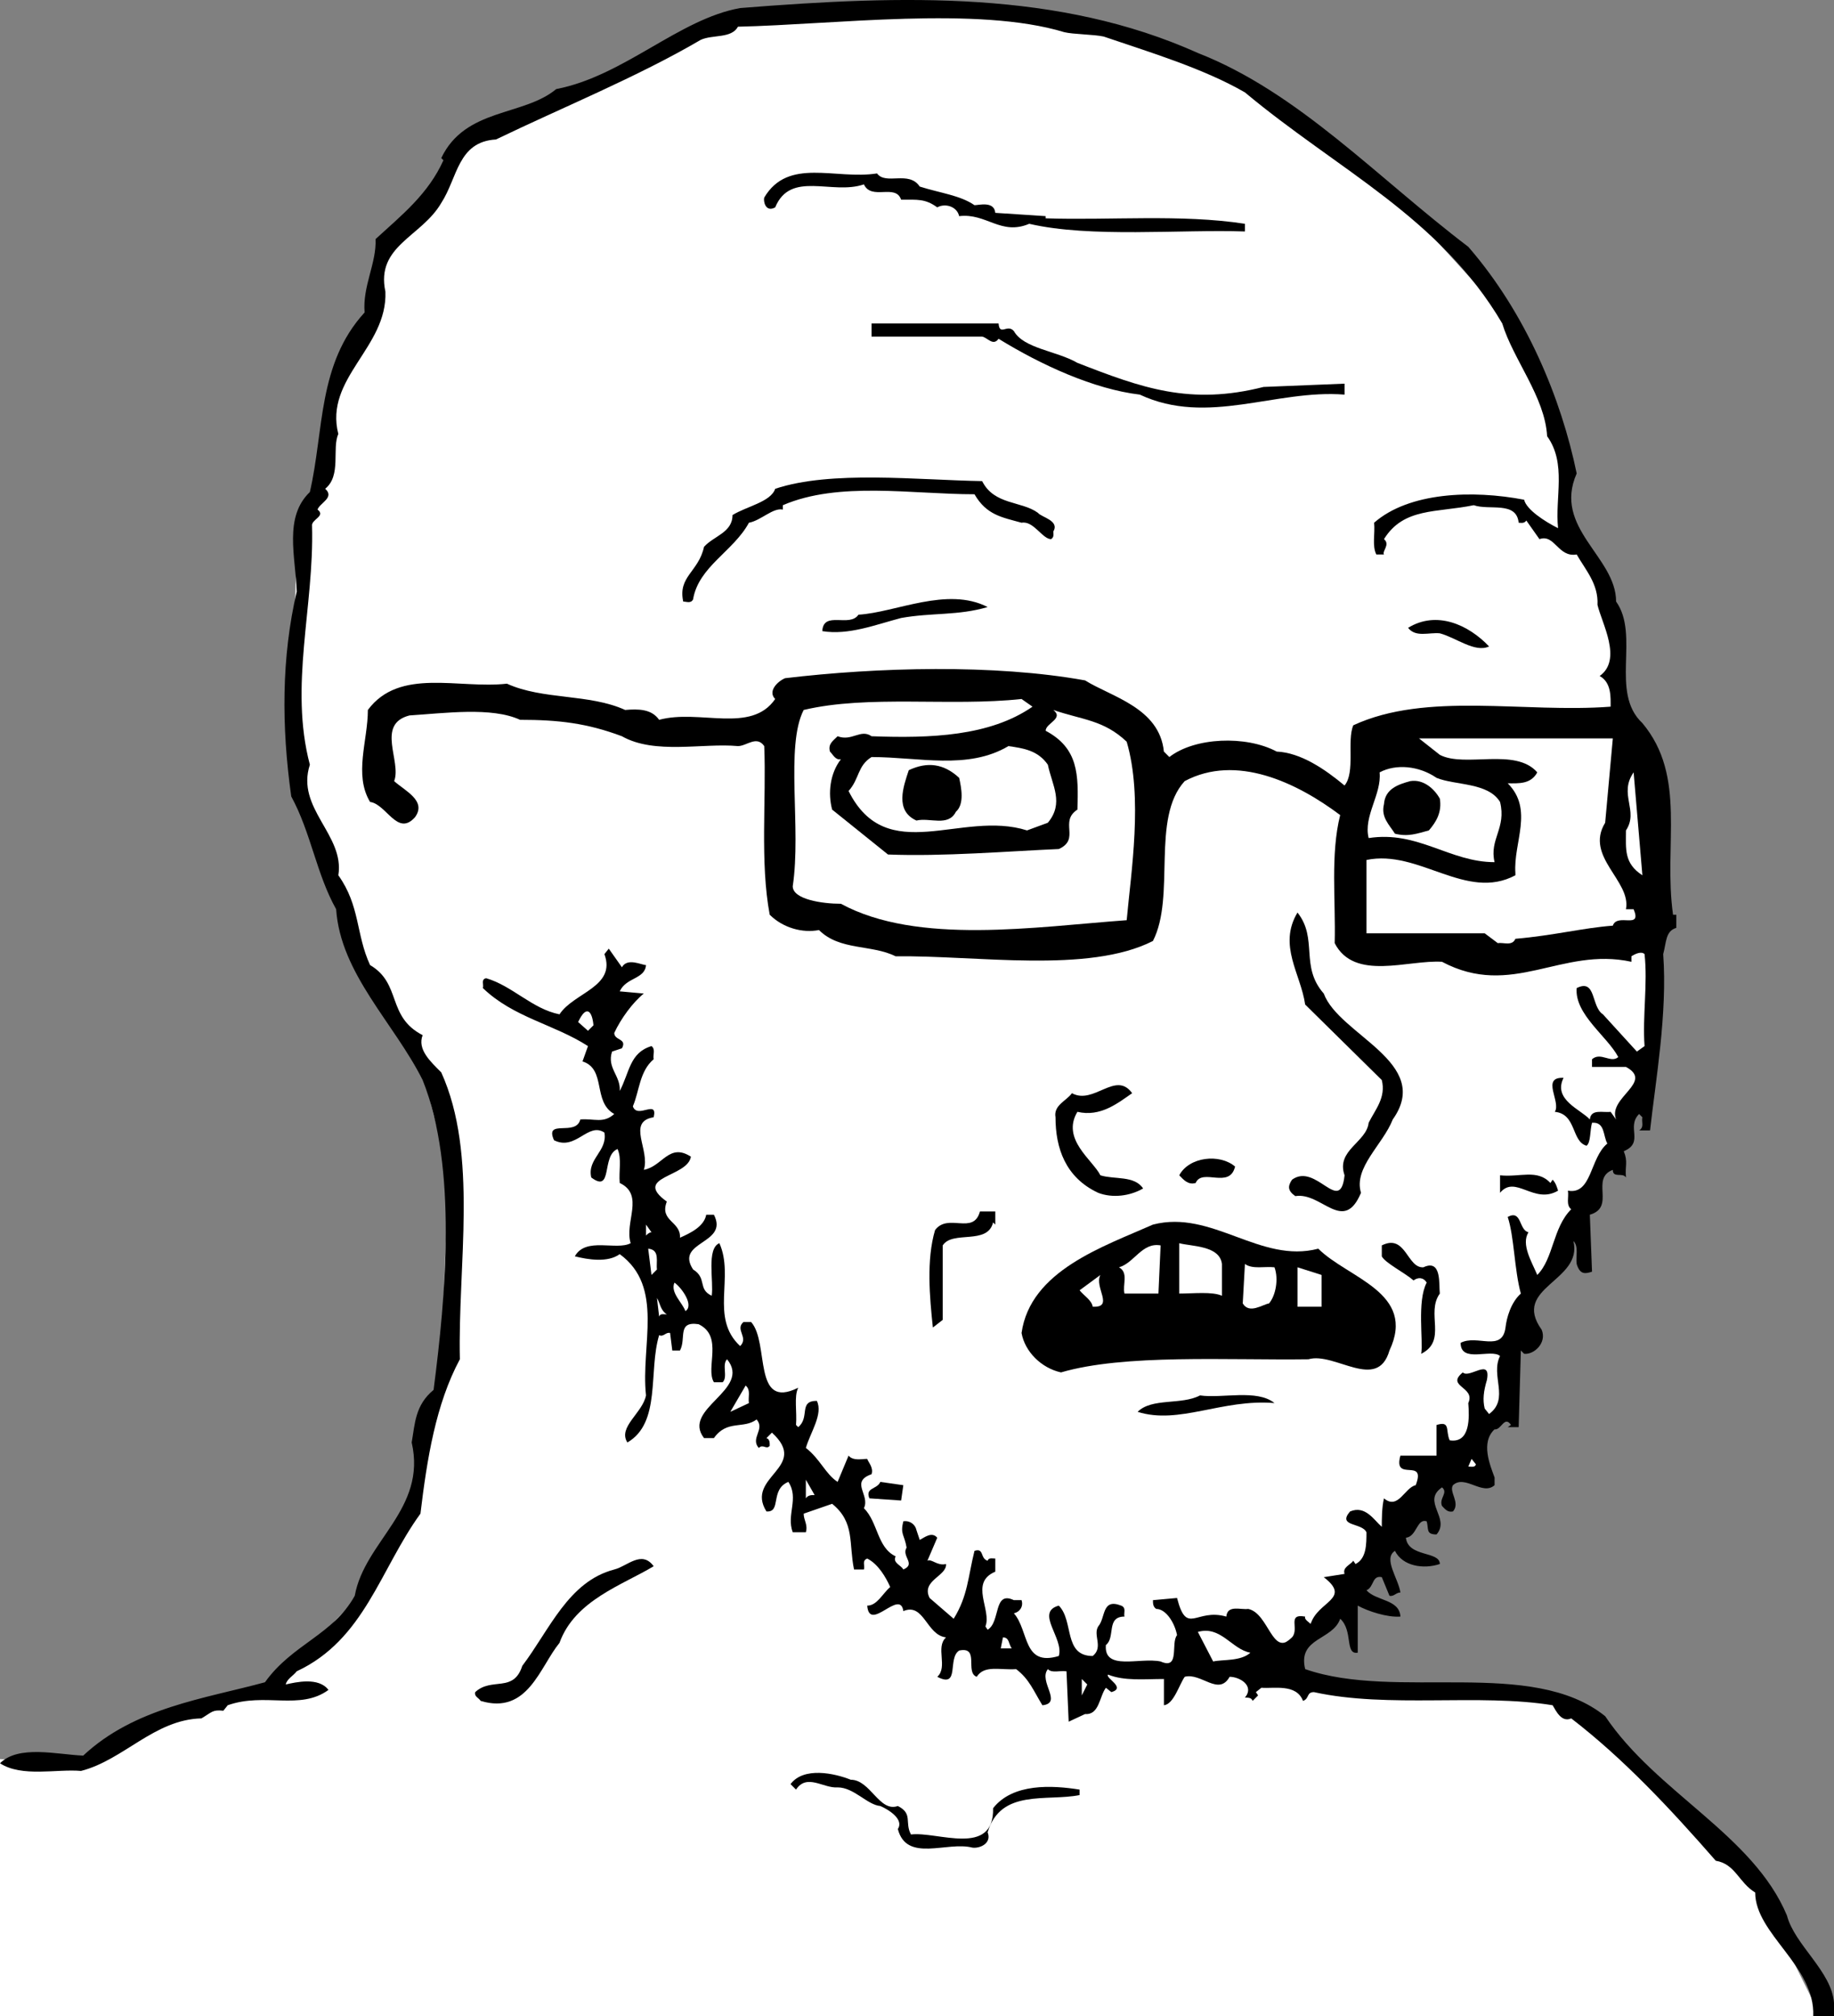 <?xml version="1.0" encoding="iso-8859-1"?>
<!-- Generator: Adobe Illustrator 12.0.0, SVG Export Plug-In . SVG Version: 6.00 Build 51448)  -->
<!DOCTYPE svg PUBLIC "-//W3C//DTD SVG 1.1//EN" "http://www.w3.org/Graphics/SVG/1.1/DTD/svg11.dtd">
<svg  version="1.1" xmlns="http://www.w3.org/2000/svg" xmlns:xlink="http://www.w3.org/1999/xlink" viewBox="0 0 167.5 184.139"
	 style="overflow:visible;enable-background:new 0 0 167.5 184.139;" xml:space="preserve">
<rect x="0" y="0" width="167.5" height="184.139" fill="#808080" stroke="none"/>
<g id="Layer_3">
</g>
<g id="Layer_2">
	<path style="fill:#FFFFFF;" d="M0,160.654l8.083,0.428l10.457-5.762l4.481-0.64l2.774-1.708l6.615-6.828
		c0,0,4.695-0.428,7.896-20.273c0.64-25.821,1.28-16.432,1.28-16.432l-2.988-11.523l-5.762-9.176l-5.335-14.725l-0.64-14.938
		l0.213-9.176l1.92-4.055l0.641-5.975l1.92-8.109l2.561-4.268l1.281-4.908l6.829-9.603l17.072-7.042c0,0,4.908-7.683,30.943-5.122
		s36.704,16.645,46.734,27.528c5.549,13.871,4.269,7.042,6.402,18.353c4.481,9.816,4.268,13.23,4.268,15.578
		s3.842,8.109,3.842,11.31s0.854,21.34-1.494,25.822s-6.401,14.724-11.523,20.699c-0.641,9.604-2.349,9.815-5.549,11.95
		s0.214,1.493-3.414,5.335s-8.749,10.03-8.749,10.03l-5.549,4.268l1.494,1.707l10.029,1.067h14.085l18.565,15.792l6.888,13.88H0
		v-22.856"/>
</g>
<g id="Layer_1">
	<path d="M109.4,4.839c9.199,3.6,16.399,11.4,24.699,17.7c5.301,6.1,8.5,13.9,9.9,20.7c-2.2,5,3.6,7.6,3.6,11.7
		c2.2,3.1-0.6,8.3,2.4,11.1c4.1,4.9,1.9,11.1,2.8,17.5h0.3v1.2c-1,0.3-0.899,1.3-1.199,2.399c0.399,5.4-0.7,11.601-1.2,16.101h-1
		c0.5-0.301,0.2-0.801,0.3-1.2l-0.3-0.3c-1.2,1.199,0.5,2.6-1.4,3.399c0.4,1,0.101,1.3,0.2,2.4c-0.3-0.5-1.2,0.1-1.2-0.7
		c-2.1,0.8,0.3,3.4-2.1,4.1l0.2,5.2c-0.601,0.2-1.101,0.3-1.4-0.7c-0.1-0.699,0.2-1.6-0.3-2.1c0.899,3.7-5.7,4.2-2.9,8.1
		c0.5,1.2-0.7,2.301-1.6,2.2l-0.3-0.3l-0.2,7h-1l0.3-0.2c-0.6-0.899-0.9,0.5-1.5,0.4c-1.3,1.2-0.4,3.3,0,4.399v0.7
		c-1.1,1-2.7-1-3.8,0c-0.4,0.601,0.7,1.601,0,2.4c-0.5,0.1-0.7-0.2-1-0.5c-0.3-0.7,0.6-1.2,0-1.7c-1.9,1.3,0.8,2.8-0.5,4.3
		c-1,0-0.7-0.5-0.9-1.2c-0.899-0.3-0.899,1.4-1.899,1.5c0.199,1.801,3.1,1.2,3.1,2.4c-1.5,0.5-3.4,0.2-4.1-1.2
		c-1.101,0.7,0.3,2.5,0.5,3.8c-0.4,0-0.601,0.4-1,0.301l-0.7-1.7c-0.9-0.2-0.7,0.899-1.4,1.2c0.9,1,3,0.8,3.101,2.399
		c-1.2,0.101-3-0.5-3.9-1v4.3c-1.2,0.2-0.4-2-1.6-3.1c-0.7,2-3.9,1.7-3.2,4.6c8.3,2.9,20.7-1.1,27.399,4.3
		c4.7,7,13.5,10.801,16.601,18.201c0.7,2.699,4.1,5.1,4.3,8v1.199h-1.9c0.2-4.6-5.3-7.5-5.3-11.3c-1.5-0.899-1.8-2.601-3.6-2.899
		c-4.2-4.801-8.4-9.301-13.2-13c-0.9,0.399-1.4-0.701-1.7-1.201c-6.7-1.1-15,0.301-21.8-1.199c-0.7,0-0.4,0.6-1,0.8
		c-0.6-1.6-2.7-1.1-3.8-1.2l-0.5,0.4l0.2,0.3l-0.5,0.5c-0.101-0.3-0.4-0.3-0.7-0.3c0.899-1.101-0.5-1.9-1.4-1.9
		c-1,1.801-2.6-0.399-4.1,0c-0.5,0.7-1,2.5-1.9,2.6v-2.399c-1.8,0-3.6,0.2-5.1-0.4c-0.3,0.301,1.7,1.2,0.3,1.601l-0.5-0.4
		c-0.6,0.801-0.6,2.5-1.9,2.4l-1.5,0.699l-0.199-4.6c-0.601-0.1-1.301,0.2-1.7-0.2c-0.9,1.101,1.399,3.101-0.5,3.3
		c-0.8-1.3-1.2-2.399-2.4-3.3c-1.5,0.101-2.899-0.399-3.6,0.7c-1.101-0.399,0.3-2.8-1.601-2.399c-1.1,0.699,0.101,3.5-2,2.399
		c1-0.899-0.199-2.7,0.801-3.6c-1.801-0.2-2-3.2-3.9-2.4c-0.3-2.1-3.1,2-3.3-0.5c0.899,0,1.399-1.1,2.1-1.7
		c-0.399-0.899-1.1-2.1-2.1-2.6c-0.5,0.2-0.2,0.6-0.3,1H78c-0.5-2.4,0.1-4.3-2-6l-2.6,0.9c0,0.6,0.399,1,0.199,1.699H72.4
		c-0.601-1.6,0.6-3.1-0.4-4.6c-1.7,0.7-0.6,2.8-2,2.7c-2-3.2,4-4,0.5-7.2l-0.5,0.5c0.3,0.1,0.3,0.4,0.3,0.7
		c-0.3,0.399-0.6-0.2-1,0.2c-0.8-0.9,0.601-1.7-0.2-2.601c-1.199,0.9-2.699,0-3.899,1.7h-0.9c-2.1-2.7,4.4-4.4,2.101-7.2
		c-0.5,0.5,0.1,1.601-0.4,2.101h-0.8c-0.8-1.301,0.899-4.2-1.4-5.301c-2-0.3-1.1,1.301-1.7,2.4H61.4l-0.2-1.6
		c-0.4-0.101-0.601,0.399-1,0.199c-1,3.301,0.2,8-2.9,9.801c-0.899-1.4,1.4-2.7,1.7-4.301c-0.5-4.6,1.7-9.899-2.4-12.899
		c-1.1,0.8-2.899,0.5-4.1,0.2c1-1.801,3.8-0.5,5.1-1.2c-0.6-1.9,1.301-4.4-1-5.5c-0.1-1.101,0.2-2.2-0.199-3.101
		c-1.5,0.601-0.4,4.101-2.4,2.601c-0.4-1.7,1.5-2.4,1.2-4.101c-1.5-1-2.601,1.7-4.601,0.7c-0.899-2,2-0.3,2.4-1.899
		c1.3-0.101,2.1,0.399,3.1-0.5c-2-1.101-0.699-4.101-2.899-4.801l0.5-1.399c-3.101-2-6.8-2.601-9.601-5.3
		c0.101-0.301-0.199-0.801,0.301-0.9c2.399,0.7,4.199,2.8,6.699,3.3c1.301-2,5.2-2.5,4.101-5.5l0.399-0.5l1.2,1.7
		c0.5-0.9,1.8-0.2,2.2-0.2c-0.1,1.3-1.8,1.101-2.4,2.4l2.2,0.2c-1,0.8-2.1,2.3-2.7,3.6c0,0.7,1.2,0.5,0.7,1.4l-0.899,0.3
		c-0.5,1.5,0.8,2.2,0.699,3.6c0.9-1.7,0.9-3.5,2.9-4.1c0.4,0.3,0.1,0.8,0.2,1.2c-1.3,1.1-1.3,2.899-1.9,4.3c0.4,1.2,2.3-0.7,1.9,1
		c-2.5,0.399-0.3,3-0.9,4.8c1.7-0.3,2.3-2.5,4.3-1.2c-0.3,1.9-5.399,1.8-2.199,4.101c-0.7,1.8,1.3,1.8,1.199,3.3
		c0.9-0.4,2.2-1,2.4-2.101h0.7c1.399,2.7-3.601,2.4-1.9,5c1.3,0.801,0.4,1.801,1.7,2.4c0.2-1.3-0.5-4.3,0.7-4.8
		c1.399,3.1-0.9,6.8,1.899,9.399c0.801-0.8-0.5-1.5,0.301-2.199H68.6c1.7,1.899,0.101,8.1,4.301,6c-0.4,0.8-0.101,2.199-0.2,3.399
		l0.2,0.2c1.1-0.9,0-2.4,1.699-2.4c0.601,1.2-0.6,2.9-1,4.301c1.301,1,1.801,2.399,2.9,3.1l1-2.4c0.4,0.5,1.2,0.301,1.7,0.301
		c0.1,0.3,0.6,0.8,0.399,1.399c-2,0.7-0.1,1.9-0.699,3.101c1.3,1.3,1.199,3.6,2.899,4.399c-0.3,0.601,0.5,0.8,0.7,1.2
		c1.2-0.5-0.2-1.2,0.3-2c-0.2-1.2-0.6-1.2-0.3-2.4c0.6-0.1,1.1,0.301,1.2,0.801l0.3,0.899c0.4-0.2,1.1-0.8,1.6-0.2l-0.899,2.101
		c0.399-0.2,0.899,0.5,1.7,0.3c0.1,1.1-2.301,1.5-1.5,3.1l2.199,1.9c1.301-2.1,1.301-3.8,1.9-6.2c0.9-0.3,0.5,0.7,1.2,0.9
		c0.1-0.3,0.399-0.2,0.7-0.2v1.2c-2.4,1-0.301,3.5-0.9,5l0.2,0.3c1.2-0.7,0.5-3.6,2.399-2.7h0.7c0.2,0.601-0.2,1.101-0.7,1.2
		c1.4,1.6,0.801,4.9,4.101,3.9c0.5-1.601-2.2-4,0-4.601c1.399,1.4,0.399,4.601,3.1,4.601c1-0.801,0-1.9,0.5-2.7
		c0.7-0.8,0.3-2.601,2.101-1.9c0.5,0.2,0.199,0.7,0.3,1c-1.7,0-0.8,1.9-1.7,2.601c-0.2,2.399,3.1,1.1,5,1.5c1.8,0.8,0.9-1.7,1.5-2.4
		c-0.2-1.1-1-2.4-1.9-2.4c-0.3-0.199-0.3-0.5-0.3-0.8l2.2-0.2c0.9,3.5,1.7,0.9,4.5,1.7c0.1-1.1,1.3-0.6,2-0.7
		c1.9,0.4,2.2,4.5,4,2.601c0.7-0.8-0.5-2.2,1.2-1.9c-0.101,0.3,0.399,0.5,0.5,0.7c0.6-2.1,3.8-2.3,1.2-4.3l1.899-0.3
		c-0.2-0.601,0.5-0.801,0.8-1.2l0.2,0.3c1-0.5,1-1.8,1-2.9c-0.399-0.899-2.7-0.5-1.5-1.899c1.4-0.601,2.2,0.8,2.9,1.399
		c0-0.6,0-1.8,0.2-2.6c1.3,1.1,1.899-1,2.899-1.2c1-2.6-2.1-0.2-1.399-2.7h3.3v-2.8c1.3-0.399,0.8,0.5,1.2,1.4
		c1.899,0.3,1.8-2.101,1.699-3.4c0.7-1.5-2.1-1.5-0.5-2.8c0.601,0.6,2.601-1.4,2.2,0.7c-0.3,1-0.399,1.8-0.2,2.6l0.4,0.5
		c1.9-1.399,0.1-3.5,1-5.3c-0.8-0.7-3.6,0.7-3.6-1.2c1.5-0.8,3.8,0.9,4.1-1.399c0.1-0.9,0.5-2.301,1.4-3.101
		c-0.601-2.2-0.601-5.2-1.2-7c1.3-0.7,1,1.2,1.899,1.4c-0.699,1.1,0.301,2.7,0.801,3.899c1.5-1.5,1.399-4.3,3.1-6
		c-0.5-0.399-0.2-1.1-0.3-1.699c2.2,0.399,2-3,3.6-4.301c-0.399-0.699-0.2-2-1.399-1.899c-0.2,0.7-0.101,1.8-0.5,2.1
		c-1.4-0.399-0.9-2.899-2.9-3.1c0.6-0.9-1.3-3.2,0.8-3.101c-1,2,1.601,2.9,2.4,3.801c0.1-1,1.2-0.601,1.899-0.7l0.5,0.7
		c-0.8-2,3.5-3.4,0.9-4.801h-3.1v-0.699c0.8-0.7,1.699,0.399,2.399-0.2c-1-1.9-4-3.9-3.8-6.3c1.8-0.9,1.3,1.699,2.4,2.399l3.1,3.4
		l0.7-0.5c-0.2-2.7,0.3-5.7,0-8.4c-0.3-0.3-0.9,0-1.2,0.2v0.5c-6.4-1.4-10.9,3.4-17.3,0c-3.101-0.2-8,1.8-9.8-1.7
		c0.1-3.899-0.4-8.1,0.5-11.7c-4-3-9.5-5.6-14.2-3.1c-3.101,3.4-0.8,10.5-2.9,14.6c-5.899,3-16.1,1.301-23.5,1.4
		c-2.2-1.1-5.1-0.5-7-2.4c-1.5,0.301-3.3-0.199-4.5-1.399c-0.899-4.8-0.3-10.5-0.5-15.4c-0.7-1-1.6,0-2.399,0
		c-3.2-0.3-7.601,0.8-10.601-0.9c-3.2-1.2-5.8-1.5-9.3-1.5c-2.6-1.2-6.9-0.6-10.1-0.4c-3.101,0.8-0.7,4.2-1.4,6c1,0.9,3,1.8,1.9,3.3
		c-1.601,1.8-2.601-1.2-4.101-1.4c-1.5-2.5-0.2-5.6-0.2-8.4c2.9-3.9,8.301-1.9,12.7-2.4c3.3,1.5,7.5,0.9,10.8,2.4
		c1.2-0.1,2.4-0.1,3.101,0.9c3.7-1,8.399,1.3,10.6-1.9c-0.7-0.7,0.2-1.6,0.9-1.9c8.399-1,19.1-1.3,27.399,0.2
		c2.4,1.5,6.801,2.5,7.2,6.5l0.5,0.5c2.3-1.8,7-2,9.8-0.5c2.2,0.1,4.4,1.6,6.2,3.1c1-1.2,0.2-4.1,0.8-5.5
		c6.7-3.1,15.601-1.1,23.5-1.7c0-0.8,0.101-2.2-1-2.8c2.101-1.5,0.2-4.8-0.199-6.5c0.1-1.9-1.101-3.2-1.9-4.6
		c-1.7,0.3-2-1.9-3.4-1.4l-1.199-1.7c-0.2,0.3-0.5,0.2-0.7,0.2c-0.2-2-2.7-1.1-4.101-1.6c-3.399,0.7-6.399,0.2-8.199,3.1
		c0.6,0.5-0.2,1.1,0,1.4h-0.7c-0.4-0.8-0.101-1.9-0.2-2.9c3.2-2.8,9-3,13.7-2.1c0.2,0.9,1.899,2,3.1,2.6c-0.3-2.8,0.8-5.9-1-8.4
		c-0.2-3.6-3.1-7-4.1-10.3c-5.7-9.7-15-14-23.5-21.1c-3.8-2.2-8.8-3.7-12.9-5.1c-0.899-0.2-2.8-0.2-3.6-0.4
		c-7.9-2.4-20.9-0.7-29.8-0.5c-0.601,1.1-2.301,0.7-3.4,1.2c-5.8,3.4-12.7,6.2-18.7,9.1c-3.5,0.2-3.5,3.5-5,5.8
		c-1.8,3.1-6,3.9-5.1,8.1c0.2,5.1-5.601,7.9-4.3,13c-0.601,1.3,0.3,3.8-1.2,5c0.899,0.8-0.5,1.3-0.7,1.9c0.8,0.6-0.6,0.9-0.5,1.5
		c0.2,7.4-2.1,14.6-0.2,21.8c-1.3,4,3.2,6.4,2.601,10.1c2,2.801,1.6,5.4,2.899,8.2c2.9,1.7,1.5,4.7,4.8,6.4
		c-0.5,1.3,0.7,2.399,1.7,3.399c3.4,7.5,1.5,17.601,1.7,26.2c-2.2,4.101-3,9.101-3.6,14.101c-3.7,5.1-5.101,11.5-11.301,14.399
		c-0.3,0.4-0.899,0.7-1,1.2c0.9-0.2,3-0.7,3.9,0.5c-2.6,1.899-5.8,0.2-9.2,1.399l-0.399,0.5c-1-0.1-1,0.101-2,0.701
		c-4.301,0.1-7.101,3.799-11,4.799c-2.2-0.199-5.4,0.601-7.4-0.699c1.7-1.7,5.2-0.801,7.6-0.7c4.7-4.399,11.101-5.2,16.601-6.7
		c2.5-3.5,6.2-4.3,8.2-7.899c0.899-5,6.6-7.9,5.199-14c0.301-1.7,0.301-3.4,2-4.801c1.101-8.5,2.2-20.3-1-28.3
		c-2.6-5.2-7.5-9.7-7.899-15.6c-1.8-3.2-2.3-7-4.101-10.3c-0.899-6.4-0.899-12.7,0.5-18.7c-0.1-3.2-1.199-6.8,1.2-9.1
		c1.3-5.6,0.7-11.7,5-16.4c-0.2-2.4,1.101-4.5,1-6.7c2.4-2.2,4.8-4.1,6.2-7.2l-0.2-0.2c2.2-4.6,7.5-3.8,10.5-6.3
		c6.2-1.2,11.2-6.4,16.8-7.4C82.6-0.461,96.7-0.861,109.4,4.839z"/>
	<path d="M80.1,15.839c0.801,1.1,2.9-0.3,3.9,1.2c1.9,0.6,3.7,0.8,5,1.7c0.4,0,1.8-0.4,1.9,0.7l4.6,0.3v0.2
		c5.8,0.2,12.4-0.4,18.2,0.5v0.7c-5.9-0.2-14.101,0.6-19.7-0.7c-2.6,1.1-3.9-1-6.4-0.7c-0.199-0.9-1.3-1.2-2-0.8
		c-1.1-0.8-1.8-0.7-3.3-0.7c-0.5-1.5-2.7,0.1-3.399-1.4c-2.9,1-6.7-1.3-8.101,2.1c-0.899,0.5-1.1-0.6-1-0.9
		C72,14.339,76.3,16.439,80.1,15.839z"/>
	<path d="M91.2,29.539c0.1,1.2,0.8,0,1.399,0.7c0.9,1.6,3.9,1.8,5.801,2.9c5.899,2.3,10.3,3.9,17,2.2l7.399-0.3v1
		c-6.3-0.5-12.5,2.9-18.7,0c-4.199-0.5-9-2.7-12.899-5.1c-0.5,0.7-1-0.1-1.5-0.2H79.6v-1.2H91.2z"/>
	<path d="M89.7,43.939c1.1,2.2,3.6,1.8,5.1,2.9c0.3,0.4,2,0.7,1.4,1.7c0,0.2,0.1,0.5-0.2,0.7c-0.8,0-1.6-1.7-2.7-1.5
		c-1.8-0.5-3.2-0.7-4.3-2.6c-5.7,0-12.4-1.2-17.5,1v0.4c-0.9-0.2-2,1-3.1,1.2c-1.4,2.6-4.601,4-5.101,7c-0.2,0.4-0.6,0.2-0.899,0.2
		c-0.5-2.3,1.399-2.7,1.899-5c0.9-1,2.601-1.3,2.601-2.9c1.3-0.8,3.5-1.2,3.899-2.4C75.9,42.939,83.8,43.839,89.7,43.939z"/>
	<path d="M90.2,55.439c-2.7,0.8-5.101,0.5-7.9,1c-2.3,0.6-4.8,1.6-7.2,1.2c0.101-1.9,2.5-0.3,3.301-1.5
		C81.8,55.939,86.5,53.539,90.2,55.439z"/>
	<path d="M136,59.039c-1.3,0.6-3-0.8-4.5-1.2c-1-0.1-2.2,0.4-2.9-0.5C131.2,55.739,134.1,57.039,136,59.039z"/>
	<path style="fill:#FFFFFF;" d="M94.3,64.539c-3.899,2.7-9.3,2.9-14.7,2.7c-1-0.7-1.8,0.5-3.1,0c-0.4,0.4-0.9,0.7-0.7,1.4
		c0.3,0.3,0.5,0.8,1,0.7c-1,1.3-1.2,3.1-0.8,4.6l5.1,4.1c5,0.2,11-0.3,15.601-0.5c2-0.9,0-2.5,1.7-3.6c0.1-3.2,0.1-5.6-2.9-7.2
		c0-0.7,1.7-1.1,0.7-1.9c2.6,0.9,4.6,0.9,6.7,2.9c1.5,5.1,0.399,11.9,0,16.3c-8.301,0.6-19.101,2.3-26.101-1.5
		c-1.7,0-4.399-0.4-4.399-1.601c0.8-5.3-0.7-12.8,1-16.1c5.899-1.4,13.399-0.3,19.899-1L94.3,64.539z"/>
	<path style="fill:#FFFFFF;" d="M147.3,67.439c-0.2,2.3-0.5,5.4-0.7,7.7c-1.899,3.101,2.4,5.3,1.9,7.9h0.7
		c0.8,1.899-1.5,0.3-1.9,1.5c-2.7,0.2-5.399,0.899-8.899,1.2c-0.301,0.699-1.101,0.3-1.601,0.399l-1.2-0.899h-10.8v-6.7
		c4.8-1,9.101,3.8,13.601,1.399v-0.199c-0.2-2.801,1.699-5.8-0.7-8.2c1,0,2.1,0.1,2.7-1c-2-2.3-6.601-0.4-8.9-1.6l-1.9-1.5H147.3z"
		/>
	<path style="fill:#FFFFFF;" d="M95.7,69.839c0.399,1.9,1.5,3.5,0,5.3l-1.9,0.7c-6-1.9-12.8,3.4-16.3-3.6c1-1.1,0.8-2.3,2.1-3.1
		c4.301,0,8.801,1.2,12.5-1C93.5,68.339,94.8,68.539,95.7,69.839z"/>
	<path d="M87.6,71.039c0.2,0.9,0.5,2.4-0.3,3.1c-0.7,1.4-2.399,0.5-3.6,0.8c-2-0.899-1.2-3.1-0.7-4.6
		C84.7,69.539,86.2,69.739,87.6,71.039z"/>
	<path style="fill:#FFFFFF;" d="M131.2,71.039c1.7,0.7,4.7,0.4,5.8,2.2c0.6,2.4-1,3.4-0.5,5.5c-4.1,0-7-2.9-11.5-2.2
		c-0.5-2,1.2-4,1-6C127.5,69.739,129.6,69.939,131.2,71.039z"/>
	<path style="fill:#FFFFFF;" d="M150,79.938c-1.7-1.1-1.5-2.399-1.5-4.1c1.2-1.8-0.7-3.3,0.7-5.3L150,79.938z"/>
	<path d="M131.5,72.939c0.2,1.2-0.3,2.1-1,2.9c-1.1,0.3-1.9,0.6-3.1,0.3c-0.5-0.8-1.301-1.5-1-2.7c0.1-1.4,1.3-1.8,2.399-2.1
		C130,71.139,131,72.039,131.5,72.939z"/>
	<path d="M120.9,90.739c1.399,3.8,10,6.3,6.3,11.5c-0.9,2.3-3.601,4.399-2.9,6.699c-1.6,3.801-3.6-0.1-6,0.301
		c-0.7-0.5-0.7-0.9-0.3-1.5c2.2-1.601,4.4,3.3,4.8-0.4c-0.8-2.3,2-3,2.2-4.8c0.6-1.2,1.6-2.3,1.2-3.9l-7-6.899
		c-0.4-2.801-2.5-5.4-0.7-8.4C120.4,85.739,118.7,88.239,120.9,90.739z"/>
	<path style="fill:#FFFFFF;" d="M54.2,93.639l-0.5,0.5l-0.9-0.8C53.6,91.639,54.1,92.438,54.2,93.639z"/>
	<path d="M103.4,99.839c-1.301,0.9-2.9,2.2-5,1.7c-1.5,2.5,1.399,4.399,2.1,5.8c1.3,0.4,3.1,0,3.9,1.2
		c-1.2,0.7-2.801,0.899-4.101,0.399c-3-1.399-3.899-4.1-3.899-6.899c-0.2-1.101,1-1.5,1.5-2.2
		C99.9,100.938,101.9,97.739,103.4,99.839z"/>
	<path d="M112.8,106.539c-0.5,2.1-3,0.1-3.6,1.5c-0.7,0.2-1.101-0.3-1.5-0.7C108.6,105.639,111.4,105.339,112.8,106.539z"/>
	<path d="M141.6,108.039l0.2-0.3c0.3,0.3,0.4,0.699,0.5,1c-2.2,1.3-3.899-1.5-5.3,0.199v-1.6
		C138.8,107.539,140.4,106.739,141.6,108.039z"/>
	<path d="M90.9,111.839l-0.2-0.2c-0.5,2.101-3.7,0.7-4.601,2.101v6.8l-0.899,0.7c-0.3-2.801-0.601-6.2,0.2-8.9
		c1.199-1.6,3.5,0.5,4.1-1.7h1.4V111.839z"/>
	<path style="fill:#FFFFFF;" d="M59.5,112.539c-0.2,0-0.4,0.2-0.5,0.3v-1L59.5,112.539z"/>
	<path d="M120.4,114.039c2.699,2.7,9,4,6.5,9.3c-1.101,3.8-5,0.1-7.4,0.8c-7.4,0.101-16.8-0.5-22.6,1.2
		c-1.801-0.4-3.301-1.9-3.601-3.6c0.8-5.7,7.5-7.9,12-9.9C110.7,110.438,115.1,115.438,120.4,114.039z"/>
	<path style="fill:#FFFFFF;" d="M111.6,115.438v2.9c-0.899-0.4-2.6-0.2-3.899-0.2v-4.6C108.8,113.839,111.4,113.739,111.6,115.438z"
		/>
	<path style="fill:#FFFFFF;" d="M105.8,118.139h-3.1c-0.2-0.8,0.399-1.899-0.5-2.399c1.399-0.4,2.1-2.301,3.8-2L105.8,118.139z"/>
	<path d="M130,115.739c1.7-0.801,1.4,1.6,1.5,2.399c-1.3,1.8,0.7,4.3-1.7,5.5c0.2-1.2-0.399-4.8,0.5-6.5c-0.3-0.5-0.8-0.5-1.2-0.2
		c-0.8-0.699-2.6-1.6-2.899-2.199v-1C128.4,112.639,128.5,115.839,130,115.739z"/>
	<path style="fill:#FFFFFF;" d="M60,115.938l-0.5,0.5l-0.3-2.399C60.3,114.139,59.9,115.239,60,115.938z"/>
	<path style="fill:#FFFFFF;" d="M116.4,115.739c0.399,1.1,0.1,2.6-0.5,3.3c-0.601,0.1-1.801,1-2.4,0l0.2-3.601
		C114.4,115.938,115.5,115.639,116.4,115.739z"/>
	<polygon style="fill:#FFFFFF;" points="120.7,119.339 118.5,119.339 118.5,115.739 120.7,116.438 	"/>
	<path style="fill:#FFFFFF;" d="M99.8,119.339c-0.1-0.6-0.8-1-1.2-1.5l1.9-1.4C99.9,117.539,101.8,119.438,99.8,119.339z"/>
	<path style="fill:#FFFFFF;" d="M62.6,119.739c-0.3-0.801-1.399-1.7-1-2.601C62.3,117.639,63.4,119.239,62.6,119.739z"/>
	<path style="fill:#FFFFFF;" d="M60.9,120.039c-0.301,0-0.601-0.101-0.7,0.2l-0.2-1.7C60.3,119.039,60.3,119.639,60.9,120.039z"/>
	<path style="fill:#FFFFFF;" d="M68.4,128.139l-1.7,0.8l1.399-2.399C68.6,126.938,68.3,127.639,68.4,128.139z"/>
	<path d="M116.4,128.139c-4.801-0.399-8.7,2-12.5,0.8c1.3-1.3,4-0.6,5.699-1.5C111.6,127.739,114.8,126.839,116.4,128.139z"/>
	<path style="fill:#FFFFFF;" d="M134.8,133.739c-0.1,0.3-0.399,0.199-0.7,0.199l0.301-0.699L134.8,133.739z"/>
	<path style="fill:#FFFFFF;" d="M74.4,136.539c-0.301,0-0.601,0-0.801,0.3v-1.7L74.4,136.539z"/>
	<path d="M82.3,137.039l-2.899-0.2c-0.4-1,0.699-0.8,1-1.5l2.1,0.3L82.3,137.039z"/>
	<path d="M59.7,143.039c-2.8,1.7-7.2,3.1-8.601,7c-1.8,2.2-2.899,6.6-7.199,5.3c-0.2-0.3-0.601-0.399-0.5-0.8
		c1.5-1.4,3.5,0.1,4.3-2.4c2.5-3.3,4.2-7.7,8.399-8.8C57.3,143.039,58.6,141.539,59.7,143.039z"/>
	<path style="fill:#FFFFFF;" d="M114.2,150.938c-0.9,0.801-2.5,0.601-3.4,0.801l-1.399-2.7
		C111.5,148.438,112.5,150.639,114.2,150.938z"/>
	<path style="fill:#FFFFFF;" d="M92.4,150.539h-1l0.199-1C92.2,149.539,92.1,150.139,92.4,150.539z"/>
	<polygon style="fill:#FFFFFF;" points="98.8,154.839 98.8,153.339 99.3,153.839 	"/>
	<path d="M82,164.939c1.4,0.699,0.6,1.5,1.2,2.6c2.399-0.301,7.6,2.1,7.5-2.4c1.8-2.3,5.399-2.1,7.899-1.699v0.5
		c-3,0.6-7.199-0.601-8.399,3.399c0.399,1-0.7,1.5-1.4,1.399c-2.3-0.6-6,1.4-6.8-1.699c0.6-0.9-0.9-1.801-1.6-2.1
		c-1.2-0.101-2.4-1.701-3.9-1.701c-1.3,0.101-2.8-1.299-3.8,0.201l-0.5-0.5c1.2-1.601,4-1,5.5-0.4
		C79.5,162.539,80.3,165.539,82,164.939z"/>
</g>
</svg>
